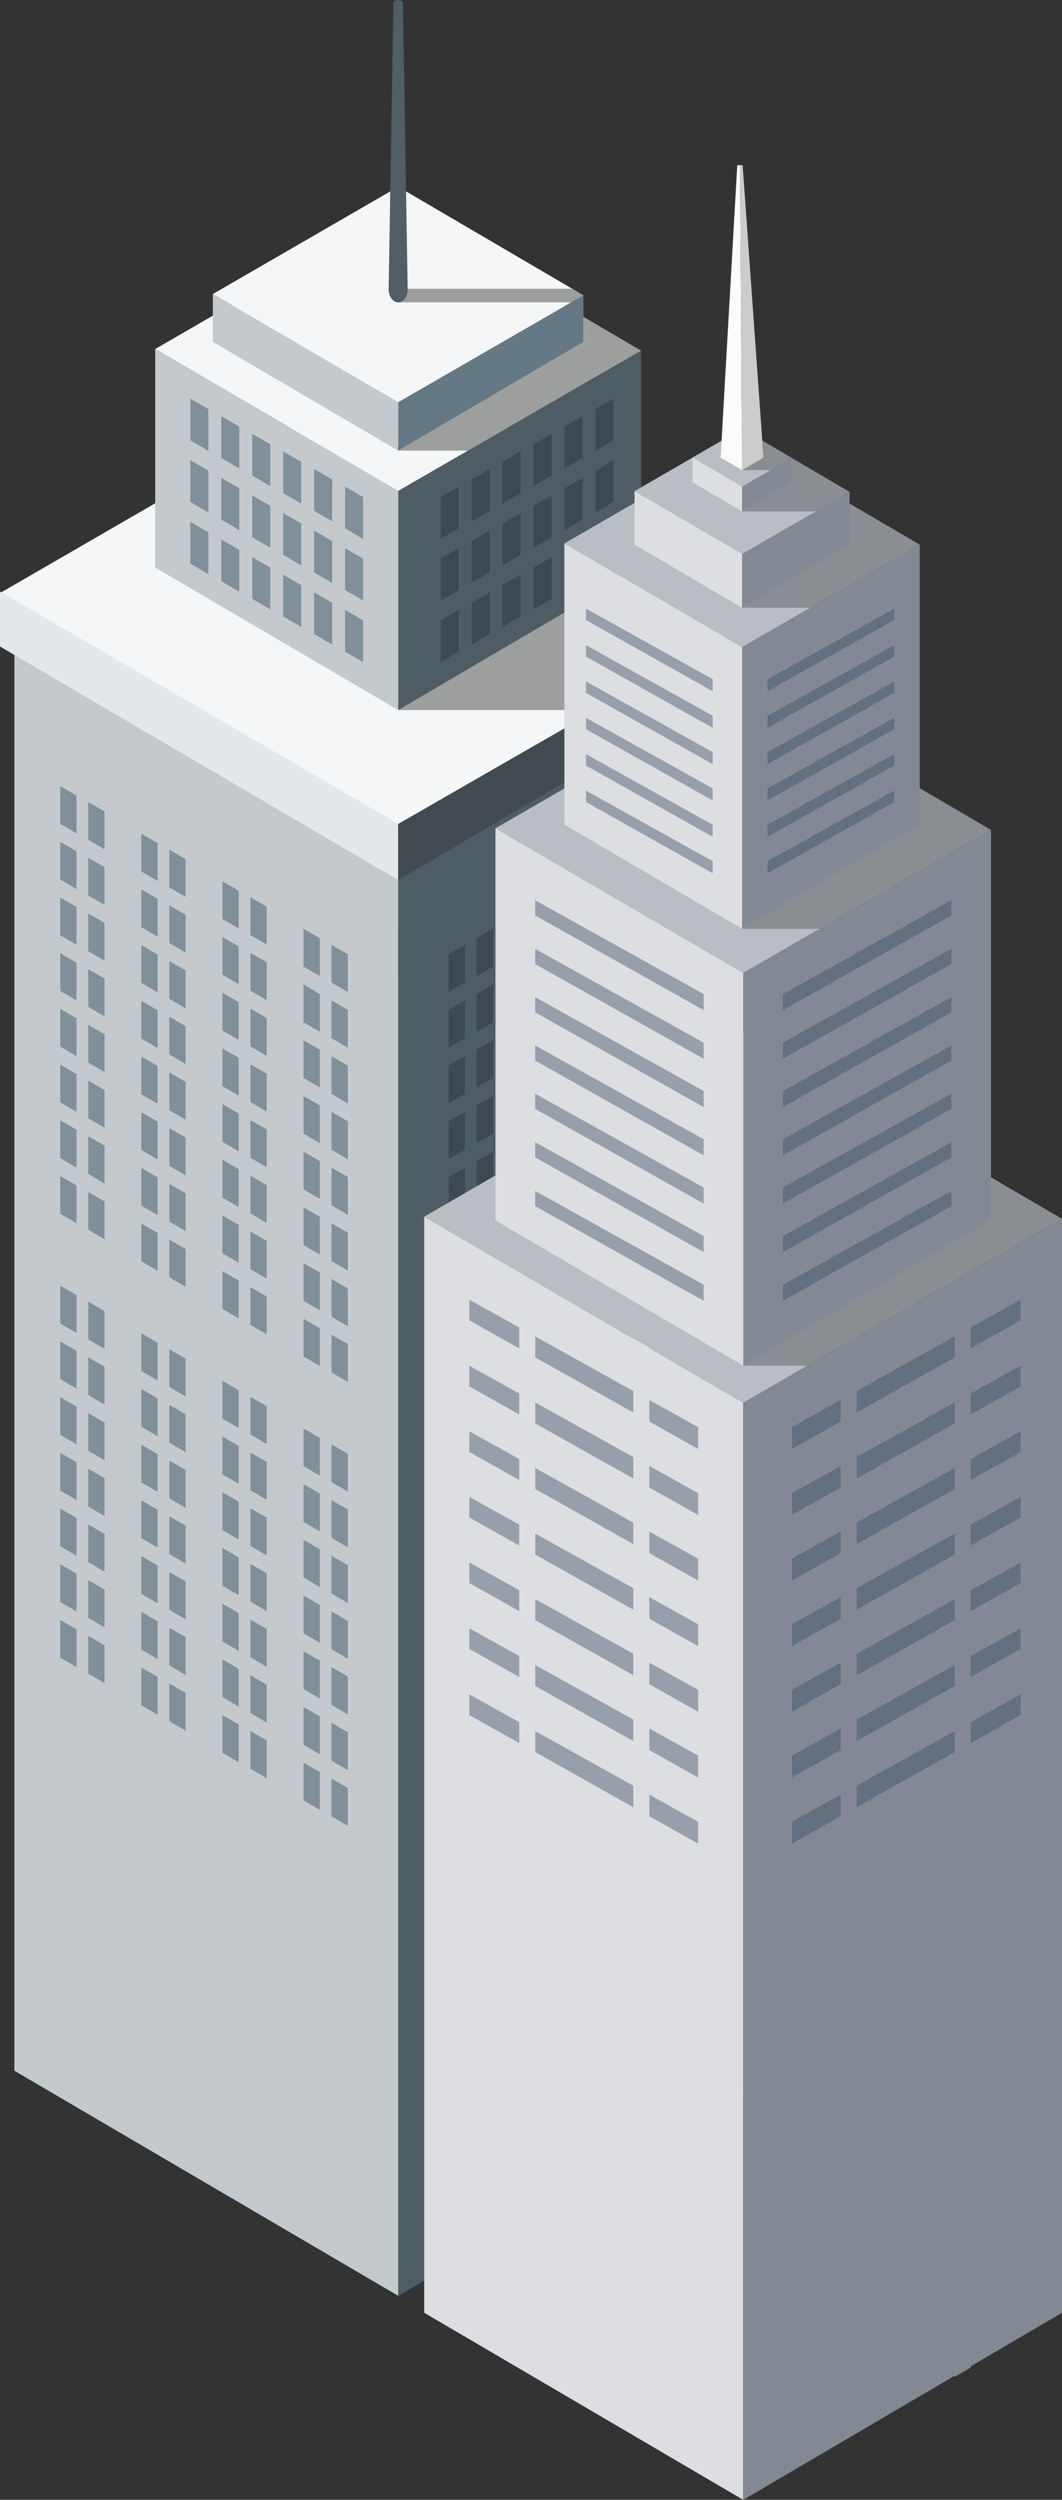 <?xml version="1.0" encoding="UTF-8"?> <svg xmlns="http://www.w3.org/2000/svg" viewBox="0 0 223.17 525.13"><rect x="0" y="0" width="223.17" height="525.13" fill="#333333" stroke="none"/> <defs> <style>.cls-1{isolation:isolate;}.cls-2{fill:#c3c9cd;}.cls-3,.cls-7{fill:#647885;}.cls-4{fill:#f4f6f7;}.cls-5{fill:#e3e9eb;}.cls-6{fill:#505e66;}.cls-7,.cls-8{opacity:0.7;}.cls-8{fill:#405059;}.cls-10,.cls-18,.cls-9{fill:#1d1d1b;}.cls-18,.cls-9{opacity:0.3;}.cls-10{opacity:0.4;}.cls-11{fill:#b9bdc4;}.cls-12{fill:#dddee1;}.cls-13{fill:#989fac;}.cls-14{fill:#838994;}.cls-15{fill:#fbfbfb;}.cls-16{fill:#ccc;}.cls-17{fill:#637080;}.cls-18{mix-blend-mode:multiply;}</style> </defs> <title>Asset 2</title> <g class="cls-1"> <g id="Layer_2" data-name="Layer 2"> <g id="Layer_1-2" data-name="Layer 1"> <polygon class="cls-2" points="3.02 434.99 83.7 482.28 83.7 175.47 3.02 128.41 3.02 434.99"></polygon> <polygon class="cls-3" points="83.7 482.28 164.31 434.99 164.31 128.96 83.7 175.47 83.7 482.28"></polygon> <polygon class="cls-4" points="0.2 124.47 83.7 173.18 167.25 125.04 83.7 76.17 0.2 124.47"></polygon> <polygon class="cls-5" points="0 135.81 83.7 184.87 83.7 173.09 0 124.26 0 135.81"></polygon> <polygon class="cls-6" points="83.67 184.87 167.25 135.81 167.25 125.04 83.67 173.09 83.67 184.87"></polygon> <polygon class="cls-4" points="32.61 73.32 83.69 103.11 134.72 73.67 83.69 43.77 32.61 73.32"></polygon> <polygon class="cls-2" points="32.61 119.22 83.69 149.16 83.69 103.11 32.61 73.32 32.61 119.22"></polygon> <polygon class="cls-3" points="83.69 149.16 134.72 119.22 134.72 73.67 83.69 103.11 83.69 149.16"></polygon> <polygon class="cls-4" points="44.73 61.77 83.68 84.49 122.6 62.03 83.68 39.24 44.73 61.77"></polygon> <polygon class="cls-2" points="44.73 71.83 83.68 94.66 83.68 84.49 44.73 61.77 44.73 71.83"></polygon> <polygon class="cls-3" points="83.68 94.66 122.6 71.83 122.6 62.03 83.68 84.49 83.68 94.66"></polygon> <polygon class="cls-7" points="39.99 92.5 43.78 94.71 43.78 85.92 39.99 83.73 39.99 92.5"></polygon> <polygon class="cls-7" points="46.5 96.19 50.28 98.41 50.28 89.62 46.5 87.43 46.5 96.19"></polygon> <polygon class="cls-7" points="53 99.89 56.79 102.11 56.79 93.32 53 91.13 53 99.89"></polygon> <polygon class="cls-7" points="59.51 103.59 63.29 105.81 63.29 97.02 59.51 94.82 59.51 103.59"></polygon> <polygon class="cls-7" points="66.01 107.29 69.8 109.51 69.8 100.71 66.01 98.52 66.01 107.29"></polygon> <polygon class="cls-7" points="72.52 110.99 76.3 113.21 76.3 104.41 72.52 102.22 72.52 110.99"></polygon> <polygon class="cls-7" points="39.99 105.44 43.78 107.66 43.78 98.86 39.99 96.67 39.99 105.44"></polygon> <polygon class="cls-7" points="46.5 109.14 50.28 111.36 50.28 102.56 46.5 100.37 46.5 109.14"></polygon> <polygon class="cls-7" points="53 112.84 56.79 115.06 56.79 106.26 53 104.07 53 112.84"></polygon> <polygon class="cls-7" points="59.51 116.54 63.29 118.75 63.29 109.96 59.51 107.77 59.51 116.54"></polygon> <polygon class="cls-7" points="66.01 120.24 69.8 122.45 69.8 113.66 66.01 111.47 66.01 120.24"></polygon> <polygon class="cls-7" points="72.52 123.94 76.3 126.15 76.3 117.36 72.52 115.17 72.52 123.94"></polygon> <polygon class="cls-7" points="39.99 118.39 43.78 120.6 43.78 111.81 39.99 109.62 39.99 118.39"></polygon> <polygon class="cls-7" points="46.5 122.09 50.28 124.3 50.28 115.51 46.5 113.32 46.5 122.09"></polygon> <polygon class="cls-7" points="53 125.79 56.79 128 56.79 119.21 53 117.02 53 125.79"></polygon> <polygon class="cls-7" points="59.51 129.49 63.29 131.7 63.29 122.91 59.51 120.72 59.51 129.49"></polygon> <polygon class="cls-7" points="66.01 133.18 69.8 135.4 69.8 126.61 66.01 124.42 66.01 133.18"></polygon> <polygon class="cls-7" points="72.52 136.88 76.3 139.1 76.3 130.31 72.52 128.12 72.52 136.88"></polygon> <polygon class="cls-8" points="125.14 94.71 128.92 92.5 128.92 83.73 125.14 85.92 125.14 94.71"></polygon> <polygon class="cls-8" points="118.63 98.41 122.42 96.19 122.42 87.43 118.63 89.62 118.63 98.41"></polygon> <polygon class="cls-8" points="112.13 102.11 115.92 99.89 115.92 91.13 112.13 93.32 112.13 102.11"></polygon> <polygon class="cls-8" points="105.62 105.81 109.41 103.59 109.41 94.82 105.62 97.02 105.62 105.81"></polygon> <polygon class="cls-8" points="99.12 109.51 102.91 107.29 102.91 98.52 99.12 100.71 99.12 109.51"></polygon> <polygon class="cls-8" points="92.61 113.21 96.4 110.99 96.4 102.22 92.61 104.41 92.61 113.21"></polygon> <polygon class="cls-8" points="125.14 107.66 128.92 105.44 128.92 96.67 125.14 98.86 125.14 107.66"></polygon> <polygon class="cls-8" points="118.63 111.36 122.42 109.14 122.42 100.37 118.63 102.56 118.63 111.36"></polygon> <polygon class="cls-8" points="112.13 115.06 115.92 112.84 115.92 104.07 112.13 106.26 112.13 115.06"></polygon> <polygon class="cls-8" points="105.62 118.75 109.41 116.54 109.41 107.77 105.62 109.96 105.62 118.75"></polygon> <polygon class="cls-8" points="99.12 122.45 102.91 120.24 102.91 111.47 99.12 113.66 99.12 122.45"></polygon> <polygon class="cls-8" points="92.61 126.15 96.4 123.94 96.4 115.17 92.61 117.36 92.61 126.15"></polygon> <polygon class="cls-8" points="125.14 120.6 128.92 118.39 128.92 109.62 125.14 111.81 125.14 120.6"></polygon> <polygon class="cls-8" points="118.63 124.3 122.42 122.09 122.42 113.32 118.63 115.51 118.63 124.3"></polygon> <polygon class="cls-8" points="112.13 128 115.92 125.79 115.92 117.02 112.13 119.21 112.13 128"></polygon> <polygon class="cls-8" points="105.62 131.7 109.41 129.49 109.41 120.72 105.62 122.91 105.62 131.7"></polygon> <polygon class="cls-8" points="99.12 135.4 102.91 133.18 102.91 124.42 99.12 126.61 99.12 135.4"></polygon> <polygon class="cls-8" points="92.61 139.1 96.4 136.88 96.4 128.12 92.61 130.31 92.61 139.1"></polygon> <polygon class="cls-7" points="12.66 173.06 16.08 175.07 16.08 167.12 12.66 165.14 12.66 173.06"></polygon> <polygon class="cls-7" points="18.54 176.41 21.96 178.41 21.96 170.46 18.54 168.48 18.54 176.41"></polygon> <polygon class="cls-7" points="12.66 184.76 16.08 186.77 16.08 178.82 12.66 176.84 12.66 184.76"></polygon> <polygon class="cls-7" points="18.54 188.11 21.96 190.11 21.96 182.16 18.54 180.18 18.54 188.11"></polygon> <polygon class="cls-7" points="12.66 196.47 16.08 198.47 16.08 190.52 12.66 188.54 12.66 196.47"></polygon> <polygon class="cls-7" points="18.54 199.81 21.96 201.81 21.96 193.86 18.54 191.88 18.54 199.81"></polygon> <polygon class="cls-7" points="12.66 208.16 16.08 210.17 16.08 202.22 12.66 200.24 12.66 208.16"></polygon> <polygon class="cls-7" points="18.54 211.51 21.96 213.51 21.96 205.56 18.54 203.58 18.54 211.51"></polygon> <polygon class="cls-7" points="12.66 219.87 16.08 221.87 16.08 213.92 12.66 211.94 12.66 219.87"></polygon> <polygon class="cls-7" points="18.54 223.21 21.96 225.21 21.96 217.26 18.54 215.28 18.54 223.21"></polygon> <polygon class="cls-7" points="12.66 231.57 16.08 233.57 16.08 225.62 12.66 223.64 12.66 231.57"></polygon> <polygon class="cls-7" points="18.54 234.91 21.96 236.91 21.96 228.97 18.54 226.99 18.54 234.91"></polygon> <polygon class="cls-7" points="12.66 243.27 16.08 245.27 16.08 237.32 12.66 235.34 12.66 243.27"></polygon> <polygon class="cls-7" points="18.54 246.61 21.96 248.61 21.96 240.67 18.54 238.69 18.54 246.61"></polygon> <polygon class="cls-7" points="12.66 254.97 16.08 256.97 16.08 249.02 12.66 247.04 12.66 254.97"></polygon> <polygon class="cls-7" points="18.54 258.31 21.96 260.31 21.96 252.37 18.54 250.39 18.54 258.31"></polygon> <polygon class="cls-7" points="12.66 278.01 16.08 280.01 16.08 272.06 12.66 270.08 12.66 278.01"></polygon> <polygon class="cls-7" points="18.54 281.35 21.96 283.35 21.96 275.41 18.54 273.43 18.54 281.35"></polygon> <polygon class="cls-7" points="12.66 289.71 16.08 291.71 16.08 283.76 12.66 281.78 12.66 289.71"></polygon> <polygon class="cls-7" points="18.54 293.05 21.96 295.06 21.96 287.11 18.54 285.13 18.54 293.05"></polygon> <polygon class="cls-7" points="12.66 301.41 16.08 303.41 16.08 295.46 12.66 293.49 12.66 301.41"></polygon> <polygon class="cls-7" points="18.54 304.75 21.96 306.75 21.96 298.81 18.54 296.83 18.54 304.75"></polygon> <polygon class="cls-7" points="12.66 313.11 16.08 315.11 16.08 307.17 12.66 305.19 12.66 313.11"></polygon> <polygon class="cls-7" points="18.54 316.45 21.96 318.46 21.96 310.51 18.54 308.53 18.54 316.45"></polygon> <polygon class="cls-7" points="12.66 324.81 16.08 326.81 16.08 318.87 12.66 316.89 12.66 324.81"></polygon> <polygon class="cls-7" points="18.54 328.15 21.96 330.16 21.96 322.21 18.54 320.23 18.54 328.15"></polygon> <polygon class="cls-7" points="12.66 336.51 16.08 338.51 16.08 330.57 12.66 328.59 12.66 336.51"></polygon> <polygon class="cls-7" points="18.54 339.85 21.96 341.86 21.96 333.91 18.54 331.93 18.54 339.85"></polygon> <polygon class="cls-7" points="12.66 348.21 16.08 350.21 16.08 342.27 12.66 340.29 12.66 348.21"></polygon> <polygon class="cls-7" points="18.54 351.56 21.96 353.56 21.96 345.61 18.54 343.63 18.54 351.56"></polygon> <polygon class="cls-7" points="29.7 183.06 33.12 185.06 33.12 177.11 29.7 175.13 29.7 183.06"></polygon> <polygon class="cls-7" points="35.58 186.4 39 188.4 39 180.46 35.58 178.48 35.58 186.4"></polygon> <polygon class="cls-7" points="29.7 194.76 33.12 196.76 33.12 188.81 29.7 186.83 29.7 194.76"></polygon> <polygon class="cls-7" points="35.58 198.1 39 200.1 39 192.16 35.58 190.18 35.58 198.1"></polygon> <polygon class="cls-7" points="29.7 206.46 33.12 208.46 33.12 200.51 29.7 198.53 29.7 206.46"></polygon> <polygon class="cls-7" points="35.58 209.8 39 211.81 39 203.86 35.58 201.88 35.58 209.8"></polygon> <polygon class="cls-7" points="29.7 218.16 33.12 220.16 33.12 212.22 29.7 210.24 29.7 218.16"></polygon> <polygon class="cls-7" points="35.58 221.5 39 223.51 39 215.56 35.58 213.58 35.58 221.5"></polygon> <polygon class="cls-7" points="29.7 229.86 33.12 231.86 33.12 223.92 29.7 221.94 29.7 229.86"></polygon> <polygon class="cls-7" points="35.58 233.21 39 235.21 39 227.26 35.58 225.28 35.58 233.21"></polygon> <polygon class="cls-7" points="29.7 241.56 33.12 243.56 33.12 235.62 29.7 233.64 29.7 241.56"></polygon> <polygon class="cls-7" points="35.58 244.91 39 246.91 39 238.96 35.58 236.98 35.58 244.91"></polygon> <polygon class="cls-7" points="29.7 253.26 33.12 255.27 33.12 247.32 29.7 245.34 29.7 253.26"></polygon> <polygon class="cls-7" points="35.58 256.61 39 258.61 39 250.66 35.58 248.68 35.58 256.61"></polygon> <polygon class="cls-7" points="29.7 264.96 33.12 266.97 33.12 259.02 29.7 257.04 29.7 264.96"></polygon> <polygon class="cls-7" points="35.58 268.31 39 270.31 39 262.36 35.58 260.38 35.58 268.31"></polygon> <polygon class="cls-7" points="29.7 288 33.12 290.01 33.12 282.06 29.7 280.08 29.7 288"></polygon> <polygon class="cls-7" points="35.58 291.35 39 293.35 39 285.4 35.58 283.42 35.58 291.35"></polygon> <polygon class="cls-7" points="29.7 299.7 33.12 301.71 33.12 293.76 29.7 291.78 29.7 299.7"></polygon> <polygon class="cls-7" points="35.58 303.05 39 305.05 39 297.1 35.58 295.12 35.58 303.05"></polygon> <polygon class="cls-7" points="29.7 311.4 33.12 313.41 33.12 305.46 29.7 303.48 29.7 311.4"></polygon> <polygon class="cls-7" points="35.58 314.75 39 316.75 39 308.8 35.58 306.82 35.58 314.75"></polygon> <polygon class="cls-7" points="29.7 323.11 33.12 325.11 33.12 317.16 29.7 315.18 29.7 323.11"></polygon> <polygon class="cls-7" points="35.58 326.45 39 328.45 39 320.5 35.58 318.52 35.58 326.45"></polygon> <polygon class="cls-7" points="29.7 334.81 33.12 336.81 33.12 328.86 29.7 326.88 29.7 334.81"></polygon> <polygon class="cls-7" points="35.58 338.15 39 340.15 39 332.2 35.58 330.22 35.58 338.15"></polygon> <polygon class="cls-7" points="29.7 346.51 33.12 348.51 33.12 340.56 29.7 338.58 29.7 346.51"></polygon> <polygon class="cls-7" points="35.58 349.85 39 351.85 39 343.9 35.58 341.93 35.58 349.85"></polygon> <polygon class="cls-7" points="29.7 358.21 33.12 360.21 33.12 352.26 29.7 350.28 29.7 358.21"></polygon> <polygon class="cls-7" points="35.58 361.55 39 363.55 39 355.61 35.58 353.63 35.58 361.55"></polygon> <polygon class="cls-7" points="46.74 193.05 50.16 195.06 50.16 187.11 46.74 185.13 46.74 193.05"></polygon> <polygon class="cls-7" points="52.62 196.4 56.04 198.4 56.04 190.45 52.62 188.47 52.62 196.4"></polygon> <polygon class="cls-7" points="46.74 204.75 50.16 206.76 50.16 198.81 46.74 196.83 46.74 204.75"></polygon> <polygon class="cls-7" points="52.62 208.1 56.04 210.1 56.04 202.15 52.62 200.17 52.62 208.1"></polygon> <polygon class="cls-7" points="46.74 216.46 50.16 218.46 50.16 210.51 46.74 208.53 46.74 216.46"></polygon> <polygon class="cls-7" points="52.62 219.8 56.04 221.8 56.04 213.85 52.62 211.87 52.62 219.8"></polygon> <polygon class="cls-7" points="46.74 228.16 50.16 230.16 50.16 222.21 46.74 220.23 46.74 228.16"></polygon> <polygon class="cls-7" points="52.62 231.5 56.04 233.5 56.04 225.55 52.62 223.57 52.62 231.5"></polygon> <polygon class="cls-7" points="46.74 239.86 50.16 241.86 50.16 233.91 46.74 231.93 46.74 239.86"></polygon> <polygon class="cls-7" points="52.62 243.2 56.04 245.2 56.04 237.25 52.62 235.28 52.62 243.2"></polygon> <polygon class="cls-7" points="46.74 251.56 50.16 253.56 50.16 245.61 46.74 243.63 46.74 251.56"></polygon> <polygon class="cls-7" points="52.62 254.9 56.04 256.9 56.04 248.96 52.62 246.98 52.62 254.9"></polygon> <polygon class="cls-7" points="46.74 263.26 50.16 265.26 50.16 257.31 46.74 255.33 46.74 263.26"></polygon> <polygon class="cls-7" points="52.62 266.6 56.04 268.6 56.04 260.66 52.62 258.68 52.62 266.6"></polygon> <polygon class="cls-7" points="46.74 274.96 50.16 276.96 50.16 269.01 46.74 267.03 46.74 274.96"></polygon> <polygon class="cls-7" points="52.62 278.3 56.04 280.31 56.04 272.36 52.62 270.38 52.62 278.3"></polygon> <polygon class="cls-7" points="46.74 298 50.16 300 50.16 292.05 46.74 290.07 46.74 298"></polygon> <polygon class="cls-7" points="52.62 301.34 56.04 303.34 56.04 295.4 52.62 293.42 52.62 301.34"></polygon> <polygon class="cls-7" points="46.74 309.7 50.16 311.7 50.16 303.75 46.74 301.77 46.74 309.7"></polygon> <polygon class="cls-7" points="52.62 313.04 56.04 315.05 56.04 307.1 52.62 305.12 52.62 313.04"></polygon> <polygon class="cls-7" points="46.74 321.4 50.16 323.4 50.16 315.45 46.74 313.48 46.74 321.4"></polygon> <polygon class="cls-7" points="52.62 324.74 56.04 326.75 56.04 318.8 52.62 316.82 52.62 324.74"></polygon> <polygon class="cls-7" points="46.74 333.1 50.16 335.1 50.16 327.16 46.74 325.18 46.74 333.1"></polygon> <polygon class="cls-7" points="52.62 336.44 56.04 338.45 56.04 330.5 52.62 328.52 52.62 336.44"></polygon> <polygon class="cls-7" points="46.74 344.8 50.16 346.8 50.16 338.86 46.74 336.88 46.74 344.8"></polygon> <polygon class="cls-7" points="52.62 348.14 56.04 350.15 56.04 342.2 52.62 340.22 52.62 348.14"></polygon> <polygon class="cls-7" points="46.74 356.5 50.16 358.5 50.16 350.56 46.74 348.58 46.74 356.5"></polygon> <polygon class="cls-7" points="52.62 359.85 56.04 361.85 56.04 353.9 52.62 351.92 52.62 359.85"></polygon> <polygon class="cls-7" points="46.74 368.2 50.16 370.21 50.16 362.26 46.74 360.28 46.74 368.2"></polygon> <polygon class="cls-7" points="52.62 371.55 56.04 373.55 56.04 365.6 52.62 363.62 52.62 371.55"></polygon> <polygon class="cls-7" points="63.79 203.05 67.21 205.05 67.21 197.1 63.79 195.12 63.79 203.05"></polygon> <polygon class="cls-7" points="69.66 206.39 73.09 208.4 73.09 200.45 69.66 198.47 69.66 206.39"></polygon> <polygon class="cls-7" points="63.79 214.75 67.21 216.75 67.21 208.81 63.79 206.82 63.79 214.75"></polygon> <polygon class="cls-7" points="69.66 218.09 73.09 220.1 73.09 212.15 69.66 210.17 69.66 218.09"></polygon> <polygon class="cls-7" points="63.79 226.45 67.21 228.45 67.21 220.51 63.79 218.53 63.79 226.45"></polygon> <polygon class="cls-7" points="69.66 229.79 73.09 231.8 73.09 223.85 69.66 221.87 69.66 229.79"></polygon> <polygon class="cls-7" points="63.79 238.15 67.21 240.15 67.21 232.21 63.79 230.23 63.79 238.15"></polygon> <polygon class="cls-7" points="69.66 241.5 73.09 243.5 73.09 235.55 69.66 233.57 69.66 241.5"></polygon> <polygon class="cls-7" points="63.79 249.85 67.21 251.85 67.21 243.91 63.79 241.93 63.79 249.85"></polygon> <polygon class="cls-7" points="69.66 253.19 73.09 255.2 73.09 247.25 69.66 245.27 69.66 253.19"></polygon> <polygon class="cls-7" points="63.79 261.55 67.21 263.56 67.21 255.61 63.79 253.63 63.79 261.55"></polygon> <polygon class="cls-7" points="69.66 264.9 73.09 266.9 73.09 258.95 69.66 256.97 69.66 264.9"></polygon> <polygon class="cls-7" points="63.79 273.25 67.21 275.26 67.21 267.31 63.79 265.33 63.79 273.25"></polygon> <polygon class="cls-7" points="69.66 276.6 73.09 278.6 73.09 270.65 69.66 268.67 69.66 276.6"></polygon> <polygon class="cls-7" points="63.79 284.95 67.21 286.96 67.21 279.01 63.79 277.03 63.79 284.95"></polygon> <polygon class="cls-7" points="69.66 288.3 73.09 290.3 73.09 282.35 69.66 280.37 69.66 288.3"></polygon> <polygon class="cls-7" points="63.79 307.99 67.21 310 67.21 302.05 63.79 300.07 63.79 307.99"></polygon> <polygon class="cls-7" points="69.66 311.34 73.09 313.34 73.09 305.39 69.66 303.41 69.66 311.34"></polygon> <polygon class="cls-7" points="63.79 319.69 67.21 321.7 67.21 313.75 63.79 311.77 63.79 319.69"></polygon> <polygon class="cls-7" points="69.66 323.04 73.09 325.04 73.09 317.09 69.66 315.11 69.66 323.04"></polygon> <polygon class="cls-7" points="63.79 331.39 67.21 333.4 67.21 325.45 63.79 323.47 63.79 331.39"></polygon> <polygon class="cls-7" points="69.66 334.74 73.09 336.74 73.09 328.79 69.66 326.81 69.66 334.74"></polygon> <polygon class="cls-7" points="63.79 343.1 67.21 345.1 67.21 337.15 63.79 335.17 63.79 343.1"></polygon> <polygon class="cls-7" points="69.66 346.44 73.09 348.44 73.09 340.49 69.66 338.51 69.66 346.44"></polygon> <polygon class="cls-7" points="63.79 354.8 67.21 356.8 67.21 348.85 63.79 346.87 63.79 354.8"></polygon> <polygon class="cls-7" points="69.66 358.14 73.09 360.14 73.09 352.19 69.66 350.21 69.66 358.14"></polygon> <polygon class="cls-7" points="63.79 366.5 67.21 368.5 67.21 360.55 63.79 358.57 63.79 366.5"></polygon> <polygon class="cls-7" points="69.66 369.84 73.09 371.84 73.09 363.9 69.66 361.92 69.66 369.84"></polygon> <polygon class="cls-7" points="63.79 378.2 67.21 380.2 67.21 372.25 63.79 370.27 63.79 378.2"></polygon> <polygon class="cls-7" points="69.66 381.54 73.09 383.54 73.09 375.6 69.66 373.62 69.66 381.54"></polygon> <polygon class="cls-8" points="151.28 175.07 154.71 173.06 154.71 165.14 151.28 167.12 151.28 175.07"></polygon> <polygon class="cls-8" points="145.41 178.41 148.83 176.41 148.83 168.48 145.41 170.46 145.41 178.41"></polygon> <polygon class="cls-8" points="151.28 186.77 154.71 184.76 154.71 176.84 151.28 178.82 151.28 186.77"></polygon> <polygon class="cls-8" points="145.41 190.11 148.83 188.11 148.83 180.18 145.41 182.16 145.41 190.11"></polygon> <polygon class="cls-8" points="151.28 198.47 154.71 196.47 154.71 188.54 151.28 190.52 151.28 198.47"></polygon> <polygon class="cls-8" points="145.41 201.81 148.83 199.81 148.83 191.88 145.41 193.86 145.41 201.81"></polygon> <polygon class="cls-8" points="151.28 210.17 154.71 208.16 154.71 200.24 151.28 202.22 151.28 210.17"></polygon> <polygon class="cls-8" points="145.41 213.51 148.83 211.51 148.83 203.58 145.41 205.56 145.41 213.51"></polygon> <polygon class="cls-8" points="151.28 221.87 154.71 219.87 154.71 211.94 151.28 213.92 151.28 221.87"></polygon> <polygon class="cls-8" points="145.41 225.21 148.83 223.21 148.83 215.28 145.41 217.26 145.41 225.21"></polygon> <polygon class="cls-8" points="151.28 233.57 154.71 231.57 154.71 223.64 151.28 225.62 151.28 233.57"></polygon> <polygon class="cls-8" points="145.41 236.91 148.83 234.91 148.83 226.99 145.41 228.97 145.41 236.91"></polygon> <polygon class="cls-8" points="151.28 245.27 154.71 243.27 154.71 235.34 151.28 237.32 151.28 245.27"></polygon> <polygon class="cls-8" points="145.41 248.61 148.83 246.61 148.83 238.69 145.41 240.67 145.41 248.61"></polygon> <polygon class="cls-8" points="151.28 256.97 154.71 254.97 154.71 247.04 151.28 249.02 151.28 256.97"></polygon> <polygon class="cls-8" points="145.41 260.31 148.83 258.31 148.83 250.39 145.41 252.37 145.41 260.31"></polygon> <polygon class="cls-8" points="151.28 280.01 154.71 278.01 154.71 270.08 151.28 272.06 151.28 280.01"></polygon> <polygon class="cls-8" points="145.41 283.35 148.83 281.35 148.83 273.43 145.41 275.41 145.41 283.35"></polygon> <polygon class="cls-8" points="151.28 291.71 154.71 289.71 154.71 281.78 151.28 283.76 151.28 291.71"></polygon> <polygon class="cls-8" points="145.41 295.06 148.83 293.05 148.83 285.13 145.41 287.11 145.41 295.06"></polygon> <polygon class="cls-8" points="151.28 303.41 154.71 301.41 154.71 293.49 151.28 295.46 151.28 303.41"></polygon> <polygon class="cls-8" points="145.41 306.75 148.83 304.75 148.83 296.83 145.41 298.81 145.41 306.75"></polygon> <polygon class="cls-8" points="151.28 315.11 154.71 313.11 154.71 305.19 151.28 307.17 151.28 315.11"></polygon> <polygon class="cls-8" points="145.41 318.46 148.83 316.45 148.83 308.53 145.41 310.51 145.41 318.46"></polygon> <polygon class="cls-8" points="151.28 326.81 154.71 324.81 154.71 316.89 151.28 318.87 151.28 326.81"></polygon> <polygon class="cls-8" points="145.41 330.16 148.83 328.15 148.83 320.23 145.41 322.21 145.41 330.16"></polygon> <polygon class="cls-8" points="151.28 338.51 154.71 336.51 154.71 328.59 151.28 330.57 151.28 338.51"></polygon> <polygon class="cls-8" points="145.41 341.86 148.83 339.85 148.83 331.93 145.41 333.91 145.41 341.86"></polygon> <polygon class="cls-8" points="151.28 350.21 154.71 348.21 154.71 340.29 151.28 342.27 151.28 350.21"></polygon> <polygon class="cls-8" points="145.41 353.56 148.83 351.56 148.83 343.63 145.41 345.61 145.41 353.56"></polygon> <polygon class="cls-8" points="134.24 185.06 137.66 183.06 137.66 175.13 134.24 177.11 134.24 185.06"></polygon> <polygon class="cls-8" points="128.36 188.4 131.78 186.4 131.78 178.48 128.36 180.46 128.36 188.4"></polygon> <polygon class="cls-8" points="134.24 196.76 137.66 194.76 137.66 186.83 134.24 188.81 134.24 196.76"></polygon> <polygon class="cls-8" points="128.36 200.1 131.78 198.1 131.78 190.18 128.36 192.16 128.36 200.1"></polygon> <polygon class="cls-8" points="134.24 208.46 137.66 206.46 137.66 198.53 134.24 200.51 134.24 208.46"></polygon> <polygon class="cls-8" points="128.36 211.81 131.78 209.8 131.78 201.88 128.36 203.86 128.36 211.81"></polygon> <polygon class="cls-8" points="134.24 220.16 137.66 218.16 137.66 210.24 134.24 212.22 134.24 220.16"></polygon> <polygon class="cls-8" points="128.36 223.51 131.78 221.5 131.78 213.58 128.36 215.56 128.36 223.51"></polygon> <polygon class="cls-8" points="134.24 231.86 137.66 229.86 137.66 221.94 134.24 223.92 134.24 231.86"></polygon> <polygon class="cls-8" points="128.36 235.21 131.78 233.21 131.78 225.28 128.36 227.26 128.36 235.21"></polygon> <polygon class="cls-8" points="134.24 243.56 137.66 241.56 137.66 233.64 134.24 235.62 134.24 243.56"></polygon> <polygon class="cls-8" points="128.36 246.91 131.78 244.91 131.78 236.98 128.36 238.96 128.36 246.91"></polygon> <polygon class="cls-8" points="134.24 255.27 137.66 253.26 137.66 245.34 134.24 247.32 134.24 255.27"></polygon> <polygon class="cls-8" points="128.36 258.61 131.78 256.61 131.78 248.68 128.36 250.66 128.36 258.61"></polygon> <polygon class="cls-8" points="134.24 266.97 137.66 264.96 137.66 257.04 134.24 259.02 134.24 266.97"></polygon> <polygon class="cls-8" points="128.36 270.31 131.78 268.31 131.78 260.38 128.36 262.36 128.36 270.31"></polygon> <polygon class="cls-8" points="134.24 290.01 137.66 288 137.66 280.08 134.24 282.06 134.24 290.01"></polygon> <polygon class="cls-8" points="128.36 293.35 131.78 291.35 131.78 283.42 128.36 285.4 128.36 293.35"></polygon> <polygon class="cls-8" points="134.24 301.71 137.66 299.7 137.66 291.78 134.24 293.76 134.24 301.71"></polygon> <polygon class="cls-8" points="128.36 305.05 131.78 303.05 131.78 295.12 128.36 297.1 128.36 305.05"></polygon> <polygon class="cls-8" points="134.24 313.41 137.66 311.4 137.66 303.48 134.24 305.46 134.24 313.41"></polygon> <polygon class="cls-8" points="128.36 316.75 131.78 314.75 131.78 306.82 128.36 308.8 128.36 316.75"></polygon> <polygon class="cls-8" points="134.24 325.11 137.66 323.11 137.66 315.18 134.24 317.16 134.24 325.11"></polygon> <polygon class="cls-8" points="128.36 328.45 131.78 326.45 131.78 318.52 128.36 320.5 128.36 328.45"></polygon> <polygon class="cls-8" points="134.24 336.81 137.66 334.81 137.66 326.88 134.24 328.86 134.24 336.81"></polygon> <polygon class="cls-8" points="128.36 340.15 131.78 338.15 131.78 330.22 128.36 332.2 128.36 340.15"></polygon> <polygon class="cls-8" points="134.24 348.51 137.66 346.51 137.66 338.58 134.24 340.56 134.24 348.51"></polygon> <polygon class="cls-8" points="128.36 351.85 131.78 349.85 131.78 341.93 128.36 343.9 128.36 351.85"></polygon> <polygon class="cls-8" points="134.24 360.21 137.66 358.21 137.66 350.28 134.24 352.26 134.24 360.21"></polygon> <polygon class="cls-8" points="128.36 363.55 131.78 361.55 131.78 353.63 128.36 355.61 128.36 363.55"></polygon> <polygon class="cls-8" points="117.2 195.06 120.62 193.05 120.62 185.13 117.2 187.11 117.2 195.06"></polygon> <polygon class="cls-8" points="111.32 198.4 114.74 196.4 114.74 188.47 111.32 190.45 111.32 198.4"></polygon> <polygon class="cls-8" points="117.2 206.76 120.62 204.75 120.62 196.83 117.2 198.81 117.2 206.76"></polygon> <polygon class="cls-8" points="111.32 210.1 114.74 208.1 114.74 200.17 111.32 202.15 111.32 210.1"></polygon> <polygon class="cls-8" points="117.2 218.46 120.62 216.46 120.62 208.53 117.2 210.51 117.2 218.46"></polygon> <polygon class="cls-8" points="111.32 221.8 114.74 219.8 114.74 211.87 111.32 213.85 111.32 221.8"></polygon> <polygon class="cls-8" points="117.2 230.16 120.62 228.16 120.62 220.23 117.2 222.21 117.2 230.16"></polygon> <polygon class="cls-8" points="111.32 233.5 114.74 231.5 114.74 223.57 111.32 225.55 111.32 233.5"></polygon> <polygon class="cls-8" points="117.2 241.86 120.62 239.86 120.62 231.93 117.2 233.91 117.2 241.86"></polygon> <polygon class="cls-8" points="111.32 245.2 114.74 243.2 114.74 235.28 111.32 237.25 111.32 245.2"></polygon> <polygon class="cls-8" points="117.2 253.56 120.62 251.56 120.62 243.63 117.2 245.61 117.2 253.56"></polygon> <polygon class="cls-8" points="111.32 256.9 114.74 254.9 114.74 246.98 111.32 248.96 111.32 256.9"></polygon> <polygon class="cls-8" points="117.2 265.26 120.62 263.26 120.62 255.33 117.2 257.31 117.2 265.26"></polygon> <polygon class="cls-8" points="111.32 268.6 114.74 266.6 114.74 258.68 111.32 260.66 111.32 268.6"></polygon> <polygon class="cls-8" points="117.2 276.96 120.62 274.96 120.62 267.03 117.2 269.01 117.2 276.96"></polygon> <polygon class="cls-8" points="111.32 280.31 114.74 278.3 114.74 270.38 111.32 272.36 111.32 280.31"></polygon> <polygon class="cls-8" points="117.2 300 120.62 298 120.62 290.07 117.2 292.05 117.2 300"></polygon> <polygon class="cls-8" points="111.32 303.34 114.74 301.34 114.74 293.42 111.32 295.4 111.32 303.34"></polygon> <polygon class="cls-8" points="117.2 311.7 120.62 309.7 120.62 301.77 117.2 303.75 117.2 311.7"></polygon> <polygon class="cls-8" points="111.32 315.05 114.74 313.04 114.74 305.12 111.32 307.1 111.32 315.05"></polygon> <polygon class="cls-8" points="117.2 323.4 120.62 321.4 120.62 313.48 117.2 315.45 117.2 323.4"></polygon> <polygon class="cls-8" points="111.32 326.75 114.74 324.74 114.74 316.82 111.32 318.8 111.32 326.75"></polygon> <polygon class="cls-8" points="117.2 335.1 120.62 333.1 120.62 325.18 117.2 327.16 117.2 335.1"></polygon> <polygon class="cls-8" points="111.32 338.45 114.74 336.44 114.74 328.52 111.32 330.5 111.32 338.45"></polygon> <polygon class="cls-8" points="117.2 346.8 120.62 344.8 120.62 336.88 117.2 338.86 117.2 346.8"></polygon> <polygon class="cls-8" points="111.32 350.15 114.74 348.14 114.74 340.22 111.32 342.2 111.32 350.15"></polygon> <polygon class="cls-8" points="117.2 358.5 120.62 356.5 120.62 348.58 117.2 350.56 117.2 358.5"></polygon> <polygon class="cls-8" points="111.32 361.85 114.74 359.85 114.74 351.92 111.32 353.9 111.32 361.85"></polygon> <polygon class="cls-8" points="117.2 370.21 120.62 368.2 120.62 360.28 117.2 362.26 117.2 370.21"></polygon> <polygon class="cls-8" points="111.32 373.55 114.74 371.55 114.74 363.62 111.32 365.6 111.32 373.55"></polygon> <polygon class="cls-8" points="100.16 205.05 103.58 203.05 103.58 195.12 100.16 197.1 100.16 205.05"></polygon> <polygon class="cls-8" points="94.28 208.4 97.7 206.39 97.7 198.47 94.28 200.45 94.28 208.4"></polygon> <polygon class="cls-8" points="100.16 216.75 103.58 214.75 103.58 206.82 100.16 208.81 100.16 216.75"></polygon> <polygon class="cls-8" points="94.28 220.1 97.7 218.09 97.7 210.17 94.28 212.15 94.28 220.1"></polygon> <polygon class="cls-8" points="100.16 228.45 103.58 226.45 103.58 218.53 100.16 220.51 100.16 228.45"></polygon> <polygon class="cls-8" points="94.28 231.8 97.7 229.79 97.7 221.87 94.28 223.85 94.28 231.8"></polygon> <polygon class="cls-8" points="100.16 240.15 103.58 238.15 103.58 230.23 100.16 232.21 100.16 240.15"></polygon> <polygon class="cls-8" points="94.28 243.5 97.7 241.5 97.7 233.57 94.28 235.55 94.28 243.5"></polygon> <polygon class="cls-8" points="100.16 251.85 103.58 249.85 103.58 241.93 100.16 243.91 100.16 251.85"></polygon> <polygon class="cls-8" points="94.28 255.2 97.7 253.19 97.7 245.27 94.28 247.25 94.28 255.2"></polygon> <polygon class="cls-8" points="100.16 263.56 103.58 261.55 103.58 253.63 100.16 255.61 100.16 263.56"></polygon> <polygon class="cls-8" points="94.28 266.9 97.7 264.9 97.7 256.97 94.28 258.95 94.28 266.9"></polygon> <polygon class="cls-8" points="100.16 275.26 103.58 273.25 103.58 265.33 100.16 267.31 100.16 275.26"></polygon> <polygon class="cls-8" points="94.28 278.6 97.7 276.6 97.7 268.67 94.28 270.65 94.28 278.6"></polygon> <polygon class="cls-8" points="100.16 286.96 103.58 284.95 103.58 277.03 100.16 279.01 100.16 286.96"></polygon> <polygon class="cls-8" points="94.28 290.3 97.7 288.3 97.7 280.37 94.28 282.35 94.28 290.3"></polygon> <polygon class="cls-8" points="100.16 310 103.58 307.99 103.58 300.07 100.16 302.05 100.16 310"></polygon> <polygon class="cls-8" points="94.28 313.34 97.7 311.34 97.7 303.41 94.28 305.39 94.28 313.34"></polygon> <polygon class="cls-8" points="100.16 321.7 103.58 319.69 103.58 311.77 100.16 313.75 100.16 321.7"></polygon> <polygon class="cls-8" points="94.28 325.04 97.7 323.04 97.7 315.11 94.28 317.09 94.28 325.04"></polygon> <polygon class="cls-8" points="100.16 333.4 103.58 331.39 103.58 323.47 100.16 325.45 100.16 333.4"></polygon> <polygon class="cls-8" points="94.28 336.74 97.7 334.74 97.7 326.81 94.28 328.79 94.28 336.74"></polygon> <polygon class="cls-8" points="100.16 345.1 103.58 343.1 103.58 335.17 100.16 337.15 100.16 345.1"></polygon> <polygon class="cls-8" points="94.28 348.44 97.7 346.44 97.7 338.51 94.28 340.49 94.28 348.44"></polygon> <polygon class="cls-8" points="100.16 356.8 103.58 354.8 103.58 346.87 100.16 348.85 100.16 356.8"></polygon> <polygon class="cls-8" points="94.28 360.14 97.7 358.14 97.7 350.21 94.28 352.19 94.28 360.14"></polygon> <polygon class="cls-8" points="100.16 368.5 103.58 366.5 103.58 358.57 100.16 360.55 100.16 368.5"></polygon> <polygon class="cls-8" points="94.28 371.84 97.7 369.84 97.7 361.92 94.28 363.9 94.28 371.84"></polygon> <polygon class="cls-8" points="100.16 380.2 103.58 378.2 103.58 370.27 100.16 372.25 100.16 380.2"></polygon> <polygon class="cls-8" points="94.28 383.54 97.7 381.54 97.7 373.62 94.28 375.6 94.28 383.54"></polygon> <polygon class="cls-9" points="83.7 482.28 164.31 434.99 164.31 137.3 167.25 135.81 167.25 125.04 83.67 173.09 83.7 482.28"></polygon> <polygon class="cls-9" points="83.69 149.16 134.72 119.22 134.72 73.67 83.69 103.11 83.69 149.16"></polygon> <polygon class="cls-10" points="134.72 119.22 83.69 149.16 125.39 149.16 167.25 125.04 134.72 106.01 134.72 119.22"></polygon> <polygon class="cls-10" points="122.6 71.83 83.68 94.66 98.34 94.66 134.72 73.67 122.6 66.57 122.6 71.83"></polygon> <polygon class="cls-10" points="83.67 63.51 120 63.51 122.59 61.96 120.19 60.66 83.67 60.66 83.67 63.51"></polygon> <path class="cls-6" d="M83.67,0c-.57,0-1,.31-1,.7l-1,60.05c0,1.51.89,2.76,2,2.76s2-1.25,2-2.76l-1-60C84.7.31,84.23,0,83.67,0Z"></path> <polygon class="cls-11" points="89.14 255.58 156.18 294.68 223.17 256.04 156.18 216.8 89.14 255.58"></polygon> <polyline class="cls-12" points="156.18 525.13 156.18 294.68 89.14 255.58 89.14 485.83"></polyline> <polygon class="cls-13" points="98.62 277.36 146.71 304.38 146.71 299.8 98.62 273.02 98.62 277.36"></polygon> <polygon class="cls-13" points="98.62 291.23 146.71 318.25 146.71 313.66 98.62 286.89 98.62 291.23"></polygon> <polygon class="cls-13" points="98.62 305 146.71 332.02 146.71 327.43 98.62 300.66 98.62 305"></polygon> <polygon class="cls-13" points="98.62 318.77 146.71 345.8 146.71 341.21 98.62 314.44 98.62 318.77"></polygon> <polygon class="cls-13" points="98.62 332.55 146.71 359.57 146.71 354.98 98.62 328.21 98.62 332.55"></polygon> <polyline class="cls-13" points="146.71 373.4 146.71 368.81 98.62 342.04 98.62 346.38 146.71 373.4"></polyline> <polyline class="cls-13" points="146.71 382.7 98.62 355.93 98.62 360.27 146.71 387.29"></polyline> <polyline class="cls-14" points="223.17 485.83 223.17 256.04 156.18 294.68 156.18 525.13"></polyline> <polygon class="cls-11" points="104.12 174 156.2 204.38 208.25 174.35 156.2 143.87 104.12 174"></polygon> <polygon class="cls-12" points="104.12 256.36 156.2 286.89 156.2 204.38 104.12 174 104.12 256.36"></polygon> <polygon class="cls-14" points="156.2 286.89 208.25 256.36 208.25 174.35 156.2 204.38 156.2 286.89"></polygon> <polygon class="cls-11" points="118.6 114.16 155.95 135.95 193.27 114.42 155.95 92.56 118.6 114.16"></polygon> <polygon class="cls-12" points="118.6 173.22 155.95 195.11 155.95 135.95 118.6 114.16 118.6 173.22"></polygon> <polygon class="cls-14" points="155.95 195.11 193.27 173.22 193.27 114.42 155.95 135.95 155.95 195.11"></polygon> <polygon class="cls-11" points="133.34 103.18 155.94 116.37 178.53 103.33 155.94 90.1 133.34 103.18"></polygon> <polygon class="cls-12" points="133.34 114.41 155.94 127.66 155.94 116.37 133.34 103.18 133.34 114.41"></polygon> <polygon class="cls-14" points="155.94 127.66 178.53 114.41 178.53 103.33 155.94 116.37 155.94 127.66"></polygon> <polygon class="cls-11" points="145.52 96.13 155.94 102.21 166.35 96.2 155.94 90.1 145.52 96.13"></polygon> <polygon class="cls-12" points="145.52 101.31 155.94 107.42 155.94 102.21 145.52 96.13 145.52 101.31"></polygon> <polygon class="cls-14" points="155.94 107.42 166.35 101.31 166.35 96.2 155.94 102.21 155.94 107.42"></polygon> <polygon class="cls-15" points="154.93 34.7 151.43 96.12 155.94 98.76 155.5 34.7 154.93 34.7"></polygon> <polygon class="cls-16" points="155.5 34.7 155.94 98.76 160.44 96.12 156.06 34.7 155.5 34.7"></polygon> <polyline class="cls-12" points="112.48 499.3 112.48 269.73 109.11 267.86 109.11 497.33"></polyline> <polyline class="cls-12" points="136.45 512.91 136.45 283.05 133.08 281.18 133.08 510.94"></polyline> <polygon class="cls-17" points="166.4 304.38 214.48 277.36 214.48 273.02 166.4 299.8 166.4 304.38"></polygon> <polygon class="cls-17" points="166.4 318.25 214.48 291.23 214.48 286.89 166.4 313.66 166.4 318.25"></polygon> <polygon class="cls-17" points="166.4 332.02 214.48 305 214.48 300.66 166.4 327.43 166.4 332.02"></polygon> <polygon class="cls-17" points="166.4 345.8 214.48 318.77 214.48 314.44 166.4 341.21 166.4 345.8"></polygon> <polygon class="cls-17" points="166.4 359.57 214.48 332.55 214.48 328.21 166.4 354.98 166.4 359.57"></polygon> <polyline class="cls-17" points="166.4 373.4 214.48 346.38 214.48 342.04 166.4 368.81 166.4 373.4"></polyline> <polyline class="cls-17" points="166.4 387.29 214.48 360.27 214.48 355.93 166.4 382.7"></polyline> <polyline class="cls-14" points="203.99 497.33 203.99 267.86 200.63 269.73 200.63 499.3"></polyline> <polyline class="cls-14" points="180.02 510.94 180.02 281.18 176.66 283.05 176.66 512.91"></polyline> <polygon class="cls-13" points="112.46 192.3 147.87 212.2 147.87 208.82 112.46 189.11 112.46 192.3"></polygon> <polygon class="cls-13" points="112.46 202.51 147.87 222.41 147.87 219.03 112.46 199.32 112.46 202.51"></polygon> <polygon class="cls-13" points="112.46 212.66 147.87 232.56 147.87 229.18 112.46 209.46 112.46 212.66"></polygon> <polygon class="cls-13" points="112.46 222.8 147.87 242.7 147.87 239.32 112.46 219.61 112.46 222.8"></polygon> <polygon class="cls-13" points="112.46 232.94 147.87 252.84 147.87 249.46 112.46 229.75 112.46 232.94"></polygon> <polygon class="cls-13" points="112.46 243.13 147.87 263.03 147.87 259.65 112.46 239.94 112.46 243.13"></polygon> <polygon class="cls-13" points="112.46 253.36 147.87 273.26 147.87 269.88 112.46 250.17 112.46 253.36"></polygon> <polygon class="cls-13" points="123.13 130.24 149.76 145.21 149.76 142.67 123.13 127.84 123.13 130.24"></polygon> <polygon class="cls-13" points="123.13 137.92 149.76 152.89 149.76 150.35 123.13 135.52 123.13 137.92"></polygon> <polygon class="cls-13" points="123.13 145.55 149.76 160.52 149.76 157.98 123.13 143.15 123.13 145.55"></polygon> <polygon class="cls-13" points="123.13 153.18 149.76 168.15 149.76 165.61 123.13 150.78 123.13 153.18"></polygon> <polygon class="cls-13" points="123.13 160.81 149.76 175.78 149.76 173.24 123.13 158.41 123.13 160.81"></polygon> <polygon class="cls-13" points="123.13 168.47 149.76 183.44 149.76 180.9 123.13 166.07 123.13 168.47"></polygon> <polygon class="cls-17" points="161.29 145.21 187.93 130.24 187.93 127.84 161.29 142.67 161.29 145.21"></polygon> <polygon class="cls-17" points="161.29 152.89 187.93 137.92 187.93 135.52 161.29 150.35 161.29 152.89"></polygon> <polygon class="cls-17" points="161.29 160.52 187.93 145.55 187.93 143.15 161.29 157.98 161.29 160.52"></polygon> <polygon class="cls-17" points="161.29 168.15 187.93 153.18 187.93 150.78 161.29 165.61 161.29 168.15"></polygon> <polygon class="cls-17" points="161.29 175.78 187.93 160.81 187.93 158.41 161.29 173.24 161.29 175.78"></polygon> <polygon class="cls-17" points="161.29 183.44 187.93 168.47 187.93 166.07 161.29 180.9 161.29 183.44"></polygon> <polygon class="cls-17" points="164.52 212.2 199.93 192.3 199.93 189.11 164.52 208.82 164.52 212.2"></polygon> <polygon class="cls-17" points="164.52 222.41 199.93 202.51 199.93 199.32 164.52 219.03 164.52 222.41"></polygon> <polygon class="cls-17" points="164.52 232.56 199.93 212.66 199.93 209.46 164.52 229.18 164.52 232.56"></polygon> <polygon class="cls-17" points="164.52 242.7 199.93 222.8 199.93 219.61 164.52 239.32 164.52 242.7"></polygon> <polygon class="cls-17" points="164.52 252.84 199.93 232.94 199.93 229.75 164.52 249.46 164.52 252.84"></polygon> <polygon class="cls-17" points="164.52 263.03 199.93 243.13 199.93 239.94 164.52 259.65 164.52 263.03"></polygon> <polygon class="cls-17" points="164.52 273.26 199.93 253.36 199.93 250.17 164.52 269.88 164.52 273.26"></polygon> <polygon class="cls-18" points="208.25 256.36 156.2 286.89 169.69 286.89 223.17 256.04 208.25 247.03 208.25 256.36"></polygon> <polygon class="cls-18" points="193.27 173.22 155.95 195.11 172.27 195.11 208.25 174.35 193.27 165.58 193.27 173.22"></polygon> <polygon class="cls-18" points="178.53 114.41 155.94 127.66 170.31 127.66 193.27 114.42 178.53 105.78 178.53 114.41"></polygon> <polygon class="cls-18" points="166.35 101.31 155.94 107.42 171.46 107.42 178.53 103.33 166.35 96.2 166.35 101.31"></polygon> <polygon class="cls-18" points="160.44 96.12 155.94 98.76 161.92 98.76 166.35 96.2 160.13 92.56 160.44 96.12"></polygon> </g> </g> </g> </svg> 